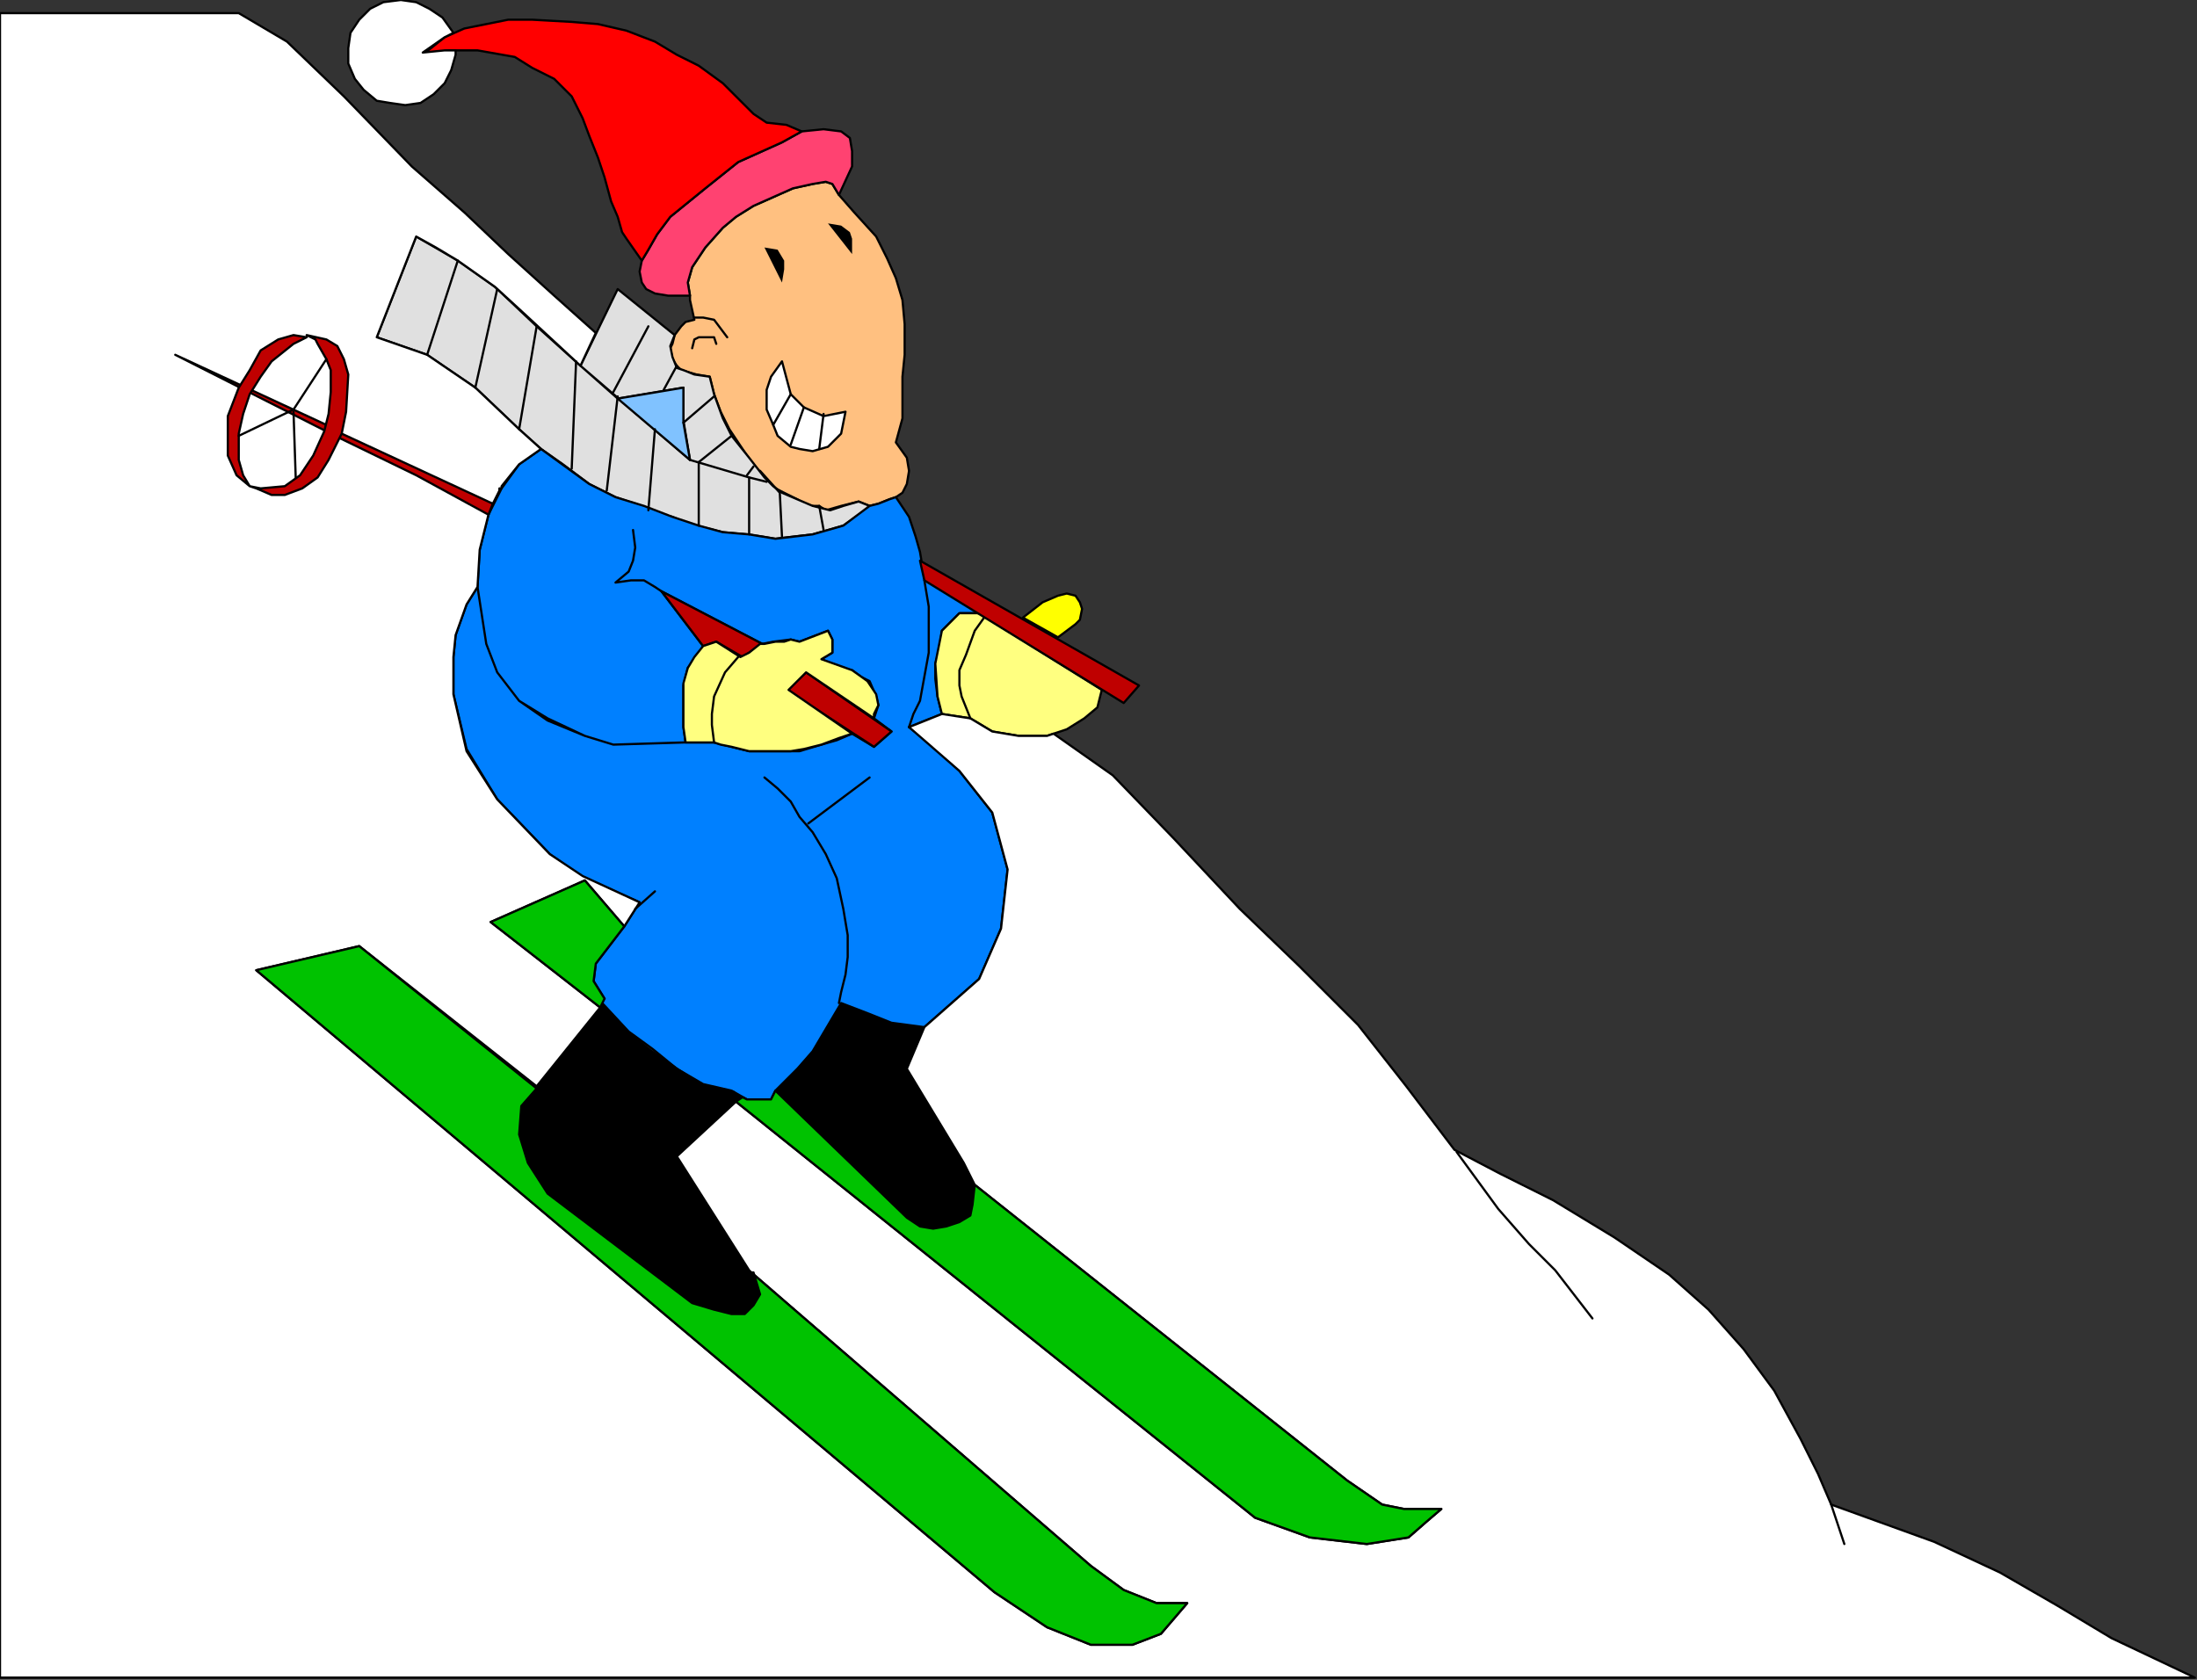 <?xml version="1.0" encoding="UTF-8" standalone="no"?>
<svg
   xmlns:dc="http://purl.org/dc/elements/1.1/"
   xmlns:cc="http://creativecommons.org/ns#"
   xmlns:rdf="http://www.w3.org/1999/02/22-rdf-syntax-ns#"
   xmlns:svg="http://www.w3.org/2000/svg"
   xmlns="http://www.w3.org/2000/svg"
   xmlns:sodipodi="http://sodipodi.sourceforge.net/DTD/sodipodi-0.dtd"
   xmlns:inkscape="http://www.inkscape.org/namespaces/inkscape"
   version="1.0"
   width="265.377mm"
   height="202.935mm"
   id="svg123"
   sodipodi:docname="CSSKI002.WMF">
  <rect width="100%" height="100%" fill="#333333" stroke="none"/>
  <sodipodi:namedview
     pagecolor="#ffffff"
     bordercolor="#666666"
     borderopacity="1"
     objecttolerance="10"
     gridtolerance="10"
     guidetolerance="10"
     inkscape:pageopacity="0"
     inkscape:pageshadow="2"
     inkscape:window-width="640"
     inkscape:window-height="480"
     id="namedview125" />
  <defs
     id="defs3">
    <pattern
       id="WMFhbasepattern"
       patternUnits="userSpaceOnUse"
       width="6"
       height="6"
       x="0"
       y="0" />
  </defs>
  <path
     style="fill:none;stroke:none;"
     d="  M -1,770   L -1,770   L -1,770   L -1,770   z "
     id="path5" />
  <path
     style="fill:#ffc080;fill-rule:evenodd;fill-opacity:1;stroke:#000000;stroke-width:1px;stroke-linecap:round;stroke-linejoin:round;stroke-miterlimit:4;stroke-dasharray:none;stroke-opacity:1;"
     d="  M 316,122   L 322,113   L 330,104   L 336,99   L 344,94   L 362,86   L 371,84   L 377,83   L 380,84   L 383,89   L 390,97   L 400,108   L 405,118   L 409,127   L 412,137   L 413,148   L 413,162   L 412,172   L 412,191   L 409,202   L 414,209   L 415,215   L 414,221   L 412,225   L 409,227   L 406,228   L 401,230   L 397,231   L 392,229   L 384,231   L 377,233   L 374,231   L 370,231   L 367,230   L 364,228   L 354,223   L 350,219   L 343,211   L 339,205   L 333,196   L 331,192   L 329,188   L 326,180   L 324,172   L 318,171   L 311,169   L 309,167   L 307,164   L 306,159   L 307,157   L 308,153   L 311,149   L 313,147   L 317,146   L 315,137   L 315,135   L 314,129   L 316,122  z "
     id="path7" />
  <path
     style="fill:#ff4271;fill-rule:evenodd;fill-opacity:1;stroke:#000000;stroke-width:1px;stroke-linecap:round;stroke-linejoin:round;stroke-miterlimit:4;stroke-dasharray:none;stroke-opacity:1;"
     d="  M 315,135   L 314,129   L 316,122   L 322,113   L 330,104   L 336,99   L 344,94   L 362,86   L 371,84   L 377,83   L 380,84   L 383,89   L 389,76   L 389,69   L 388,63   L 384,60   L 376,59   L 366,60   L 357,65   L 337,74   L 322,86   L 306,99   L 300,107   L 296,114   L 293,119   L 292,124   L 293,129   L 295,132   L 299,134   L 305,135   L 315,135  z "
     id="path9" />
  <path
     style="fill:#ff0000;fill-rule:evenodd;fill-opacity:1;stroke:#000000;stroke-width:1px;stroke-linecap:round;stroke-linejoin:round;stroke-miterlimit:4;stroke-dasharray:none;stroke-opacity:1;"
     d="  M 293,119   L 296,114   L 300,107   L 306,99   L 322,86   L 337,74   L 357,65   L 366,60   L 359,57   L 350,56   L 344,52   L 330,38   L 319,30   L 309,25   L 299,19   L 286,14   L 273,11   L 261,10   L 243,9   L 232,9   L 222,11   L 212,13   L 203,17   L 193,25   L 205,23   L 218,23   L 235,26   L 243,31   L 253,36   L 261,44   L 266,54   L 269,62   L 273,72   L 276,81   L 279,92   L 282,99   L 284,106   L 286,109   L 293,119  z "
     id="path11" />
  <path
     style="fill:#ffffff;fill-rule:evenodd;fill-opacity:1;stroke:#000000;stroke-width:1px;stroke-linecap:round;stroke-linejoin:round;stroke-miterlimit:4;stroke-dasharray:none;stroke-opacity:1;"
     d="  M 203,17   L 193,24   L 203,23   L 208,23   L 208,25   L 206,32   L 203,38   L 198,43   L 192,47   L 185,48   L 178,47   L 172,46   L 166,41   L 162,36   L 159,29   L 159,22   L 160,15   L 164,9   L 169,4   L 175,1   L 183,0   L 190,1   L 196,4   L 202,8   L 207,15   L 203,17  z "
     id="path13" />
  <path
     style="fill:#e0e0e0;fill-rule:evenodd;fill-opacity:1;stroke:#000000;stroke-width:1px;stroke-linecap:round;stroke-linejoin:round;stroke-miterlimit:4;stroke-dasharray:none;stroke-opacity:1;"
     d="  M 308,153   L 282,132   L 265,167   L 282,182   L 312,177   L 312,192   L 315,210   L 265,167   L 245,149   L 226,131   L 209,119   L 190,108   L 172,154   L 195,162   L 217,177   L 237,196   L 247,205   L 257,212   L 269,221   L 281,227   L 293,231   L 298,234   L 307,236   L 314,239   L 330,243   L 341,244   L 348,245   L 354,246   L 371,244   L 385,240   L 395,233   L 397,231   L 392,229   L 385,231   L 379,233   L 371,231   L 364,228   L 357,225   L 353,222   L 349,218   L 342,209   L 334,199   L 330,191   L 326,180   L 324,172   L 317,171   L 312,169   L 309,168   L 307,163   L 306,158   L 308,153  z "
     id="path15" />
  <path
     style="fill:#0080ff;fill-rule:evenodd;fill-opacity:1;stroke:#000000;stroke-width:1px;stroke-linecap:round;stroke-linejoin:round;stroke-miterlimit:4;stroke-dasharray:none;stroke-opacity:1;"
     d="  M 247,205   L 237,212   L 229,223   L 223,235   L 219,251   L 218,268   L 222,294   L 227,307   L 237,320   L 250,329   L 267,336   L 280,340   L 313,339   L 312,332   L 312,313   L 314,305   L 318,300   L 321,295   L 302,270   L 348,294   L 353,293   L 361,292   L 365,293   L 378,288   L 380,292   L 380,298   L 375,301   L 384,305   L 389,306   L 393,309   L 397,311   L 400,318   L 401,322   L 400,325   L 399,328   L 407,334   L 399,341   L 389,335   L 382,338   L 375,340   L 365,343   L 342,343   L 326,339   L 312,339   L 280,340   L 267,336   L 250,328   L 237,320   L 227,307   L 222,294   L 218,268   L 213,276   L 208,290   L 207,300   L 207,317   L 213,342   L 227,365   L 251,390   L 265,400   L 292,412   L 285,423   L 272,440   L 271,448   L 276,456   L 274,457   L 287,471   L 298,479   L 309,488   L 321,495   L 334,498   L 341,502   L 352,502   L 354,498   L 364,488   L 371,480   L 384,458   L 397,463   L 407,467   L 422,469   L 447,447   L 457,424   L 460,397   L 453,371   L 438,352   L 424,339   L 415,332   L 430,326   L 428,318   L 427,310   L 427,303   L 429,296   L 430,288   L 438,280   L 447,280   L 422,264   L 420,252   L 418,245   L 415,236   L 409,227   L 406,228   L 401,230   L 397,231   L 385,240   L 371,244   L 354,246   L 342,244   L 330,243   L 319,240   L 307,236   L 294,231   L 281,227   L 269,221   L 258,213   L 247,205  z "
     id="path17" />
  <path
     style="fill:#bf0000;fill-rule:evenodd;fill-opacity:1;stroke:#000000;stroke-width:1px;stroke-linecap:round;stroke-linejoin:round;stroke-miterlimit:4;stroke-dasharray:none;stroke-opacity:1;"
     d="  M 348,294   L 339,300   L 327,293   L 321,295   L 302,270   L 348,294  z "
     id="path19" />
  <path
     style="fill:#bf0000;fill-rule:evenodd;fill-opacity:1;stroke:#000000;stroke-width:1px;stroke-linecap:round;stroke-linejoin:round;stroke-miterlimit:4;stroke-dasharray:none;stroke-opacity:1;"
     d="  M 359,315   L 399,341   L 407,334   L 368,307   L 359,315  z "
     id="path21" />
  <path
     style="fill:#ffff80;fill-rule:evenodd;fill-opacity:1;stroke:#000000;stroke-width:1px;stroke-linecap:round;stroke-linejoin:round;stroke-miterlimit:4;stroke-dasharray:none;stroke-opacity:1;"
     d="  M 438,280   L 430,288   L 427,303   L 428,318   L 430,326   L 443,328   L 453,334   L 465,336   L 478,336   L 487,333   L 495,328   L 501,323   L 503,315   L 447,280   L 438,280  z "
     id="path23" />
  <path
     style="fill:#ffff00;fill-rule:evenodd;fill-opacity:1;stroke:#000000;stroke-width:1px;stroke-linecap:round;stroke-linejoin:round;stroke-miterlimit:4;stroke-dasharray:none;stroke-opacity:1;"
     d="  M 467,282   L 476,275   L 483,272   L 487,271   L 491,272   L 493,275   L 494,278   L 493,283   L 491,285   L 483,291   L 467,282  z "
     id="path25" />
  <path
     style="fill:#ffff80;fill-rule:evenodd;fill-opacity:1;stroke:#000000;stroke-width:1px;stroke-linecap:round;stroke-linejoin:round;stroke-miterlimit:4;stroke-dasharray:none;stroke-opacity:1;"
     d="  M 326,339   L 313,339   L 312,332   L 312,312   L 314,305   L 317,300   L 321,295   L 327,293   L 338,300   L 342,298   L 347,294   L 349,294   L 354,293   L 358,293   L 361,292   L 365,293   L 378,288   L 380,292   L 380,298   L 375,301   L 389,306   L 396,311   L 400,317   L 401,322   L 399,326   L 399,328   L 368,307   L 360,315   L 389,335   L 383,337   L 375,340   L 367,342   L 361,343   L 342,343   L 334,341   L 329,340   L 326,339  z "
     id="path27" />
  <path
     style="fill:#000000;fill-rule:evenodd;fill-opacity:1;stroke:none;"
     d="  M 274,460   L 238,505   L 237,518   L 241,531   L 250,545   L 316,595   L 326,598   L 334,600   L 340,600   L 344,596   L 347,591   L 344,581   L 342,580   L 309,528   L 336,503   L 339,501   L 335,498   L 321,495   L 310,488   L 297,479   L 287,471   L 274,457   L 274,460  z "
     id="path29" />
  <path
     style="fill:#000000;fill-rule:evenodd;fill-opacity:1;stroke:none;"
     d="  M 384,458   L 371,480   L 364,488   L 354,498   L 414,556   L 420,560   L 425,561   L 432,560   L 438,558   L 443,555   L 444,550   L 445,541   L 440,531   L 414,488   L 422,469   L 407,467   L 397,463   L 384,458  z "
     id="path31" />
  <path
     style="fill:none;stroke:none;"
     d="  M 375,300   L 357,316  "
     id="path33" />
  <path
     style="fill:#ffffff;fill-rule:evenodd;fill-opacity:1;stroke:#000000;stroke-width:1px;stroke-linecap:round;stroke-linejoin:round;stroke-miterlimit:4;stroke-dasharray:none;stroke-opacity:1;"
     d="  M 109,6   L 131,19   L 157,44   L 188,76   L 212,97   L 232,116   L 253,135   L 272,152   L 265,167   L 238,142   L 226,131   L 209,119   L 199,113   L 190,108   L 172,154   L 195,162   L 217,177   L 237,196   L 247,205   L 237,212   L 229,222   L 229,223   L 228,223   L 228,224   L 225,230   L 223,235   L 219,251   L 218,268   L 213,276   L 208,290   L 207,300   L 207,317   L 213,343   L 227,365   L 251,390   L 266,400   L 292,412   L 285,423   L 267,402   L 224,421   L 274,460   L 245,496   L 164,432   L 117,443   L 454,727   L 478,743   L 498,751   L 517,751   L 530,746   L 542,732   L 528,732   L 513,726   L 498,715   L 343,581   L 342,580   L 309,528   L 336,503   L 573,693   L 598,702   L 624,705   L 643,702   L 651,695   L 658,689   L 641,689   L 631,687   L 615,676   L 445,541   L 440,531   L 414,488   L 422,469   L 447,447   L 457,424   L 460,397   L 453,371   L 438,352   L 415,332   L 430,326   L 443,328   L 453,334   L 465,336   L 478,336   L 481,335   L 508,354   L 536,383   L 566,415   L 593,441   L 620,468   L 642,496   L 664,525   L 685,536   L 709,548   L 737,565   L 762,582   L 780,598   L 796,616   L 810,635   L 822,657   L 830,673   L 836,687   L 883,704   L 913,718   L 939,733   L 964,748   L 1002,766   L 0,766   L 0,6   L 109,6  z "
     id="path35" />
  <path
     style="fill:#00c200;fill-rule:evenodd;fill-opacity:1;stroke:#000000;stroke-width:1px;stroke-linecap:round;stroke-linejoin:round;stroke-miterlimit:4;stroke-dasharray:none;stroke-opacity:1;"
     d="  M 344,581   L 347,591   L 344,596   L 340,600   L 334,600   L 326,598   L 316,595   L 250,545   L 241,531   L 237,518   L 238,505   L 245,497   L 164,432   L 117,443   L 454,727   L 478,743   L 498,751   L 517,751   L 530,746   L 542,732   L 528,732   L 513,726   L 498,715   L 343,581   L 344,581  z "
     id="path37" />
  <path
     style="fill:#00c200;fill-rule:evenodd;fill-opacity:1;stroke:#000000;stroke-width:1px;stroke-linecap:round;stroke-linejoin:round;stroke-miterlimit:4;stroke-dasharray:none;stroke-opacity:1;"
     d="  M 285,423   L 267,402   L 224,421   L 274,460   L 276,456   L 271,448   L 272,440   L 285,423  z "
     id="path39" />
  <path
     style="fill:#00c200;fill-rule:evenodd;fill-opacity:1;stroke:#000000;stroke-width:1px;stroke-linecap:round;stroke-linejoin:round;stroke-miterlimit:4;stroke-dasharray:none;stroke-opacity:1;"
     d="  M 336,503   L 573,693   L 598,702   L 624,705   L 643,702   L 651,695   L 658,689   L 641,689   L 631,687   L 615,676   L 445,541   L 444,550   L 443,555   L 438,558   L 432,560   L 426,561   L 420,560   L 414,556   L 354,498   L 352,502   L 341,502   L 339,501   L 336,503  z "
     id="path41" />
  <path
     style="fill:none;stroke:#000000;stroke-width:1px;stroke-linecap:round;stroke-linejoin:round;stroke-miterlimit:4;stroke-dasharray:none;stroke-opacity:1;"
     d="  M 450,281   L 445,288   L 441,299   L 438,306   L 438,313   L 439,318   L 441,323   L 443,328  "
     id="path43" />
  <path
     style="fill:#80c2ff;fill-rule:evenodd;fill-opacity:1;stroke:#000000;stroke-width:1px;stroke-linecap:round;stroke-linejoin:round;stroke-miterlimit:4;stroke-dasharray:none;stroke-opacity:1;"
     d="  M 282,182   L 315,210   L 312,193   L 312,177   L 282,182  z "
     id="path45" />
  <path
     style="fill:#000000;fill-rule:evenodd;fill-opacity:1;stroke:none;"
     d="  M 349,113   L 357,129   L 358,123   L 358,119   L 355,114   L 349,113  z "
     id="path47" />
  <path
     style="fill:#000000;fill-rule:evenodd;fill-opacity:1;stroke:none;"
     d="  M 378,102   L 389,116   L 389,109   L 388,106   L 384,103   L 378,102  z "
     id="path49" />
  <path
     style="fill:none;stroke:none;"
     d="  M 390,124   L 405,162   L 390,167  "
     id="path51" />
  <path
     style="fill:#ffffff;fill-rule:evenodd;fill-opacity:1;stroke:#000000;stroke-width:1px;stroke-linecap:round;stroke-linejoin:round;stroke-miterlimit:4;stroke-dasharray:none;stroke-opacity:1;"
     d="  M 357,165   L 361,180   L 367,186   L 376,190   L 386,188   L 384,198   L 378,204   L 371,206   L 365,205   L 361,204   L 355,199   L 353,194   L 350,187   L 350,178   L 352,172   L 357,165  z "
     id="path53" />
  <path
     style="fill:none;stroke:#000000;stroke-width:1px;stroke-linecap:round;stroke-linejoin:round;stroke-miterlimit:4;stroke-dasharray:none;stroke-opacity:1;"
     d="  M 361,180   L 353,194  "
     id="path55" />
  <path
     style="fill:none;stroke:#000000;stroke-width:1px;stroke-linecap:round;stroke-linejoin:round;stroke-miterlimit:4;stroke-dasharray:none;stroke-opacity:1;"
     d="  M 367,186   L 361,203  "
     id="path57" />
  <path
     style="fill:none;stroke:#000000;stroke-width:1px;stroke-linecap:round;stroke-linejoin:round;stroke-miterlimit:4;stroke-dasharray:none;stroke-opacity:1;"
     d="  M 376,189   L 374,205  "
     id="path59" />
  <path
     style="fill:#bf0000;fill-rule:evenodd;fill-opacity:1;stroke:#000000;stroke-width:1px;stroke-linecap:round;stroke-linejoin:round;stroke-miterlimit:4;stroke-dasharray:none;stroke-opacity:1;"
     d="  M 225,230   L 156,198   L 149,194   L 80,162   L 155,200   L 190,217   L 223,235   L 225,230  z "
     id="path61" />
  <path
     style="fill:#bf0000;fill-rule:evenodd;fill-opacity:1;stroke:#000000;stroke-width:1px;stroke-linecap:round;stroke-linejoin:round;stroke-miterlimit:4;stroke-dasharray:none;stroke-opacity:1;"
     d="  M 140,153   L 149,155   L 154,158   L 157,164   L 159,171   L 158,188   L 156,198   L 155,200   L 150,210   L 145,218   L 138,223   L 130,226   L 124,226   L 117,223   L 114,222   L 108,217   L 104,208   L 104,190   L 109,177   L 114,169   L 119,160   L 127,155   L 134,153   L 140,154   L 134,157   L 124,165   L 119,172   L 114,180   L 111,189   L 109,198   L 109,210   L 111,217   L 114,222   L 119,223   L 130,222   L 137,217   L 143,208   L 148,197   L 150,189   L 151,179   L 151,169   L 149,164   L 145,157   L 144,155   L 140,153  z "
     id="path63" />
  <path
     style="fill:none;stroke:#000000;stroke-width:1px;stroke-linecap:round;stroke-linejoin:round;stroke-miterlimit:4;stroke-dasharray:none;stroke-opacity:1;"
     d="  M 109,199   L 134,187   L 149,164  "
     id="path65" />
  <path
     style="fill:none;stroke:#000000;stroke-width:1px;stroke-linecap:round;stroke-linejoin:round;stroke-miterlimit:4;stroke-dasharray:none;stroke-opacity:1;"
     d="  M 134,188   L 135,218  "
     id="path67" />
  <path
     style="fill:#bf0000;fill-rule:evenodd;fill-opacity:1;stroke:#000000;stroke-width:1px;stroke-linecap:round;stroke-linejoin:round;stroke-miterlimit:4;stroke-dasharray:none;stroke-opacity:1;"
     d="  M 422,265   L 513,321   L 520,313   L 420,256   L 422,265  z "
     id="path69" />
  <path
     style="fill:none;stroke:#000000;stroke-width:1px;stroke-linecap:round;stroke-linejoin:round;stroke-miterlimit:4;stroke-dasharray:none;stroke-opacity:1;"
     d="  M 332,154   L 329,150   L 326,146   L 321,145   L 317,145  "
     id="path71" />
  <path
     style="fill:none;stroke:#000000;stroke-width:1px;stroke-linecap:round;stroke-linejoin:round;stroke-miterlimit:4;stroke-dasharray:none;stroke-opacity:1;"
     d="  M 327,157   L 326,154   L 319,154   L 317,155   L 316,159  "
     id="path73" />
  <path
     style="fill:none;stroke:#000000;stroke-width:1px;stroke-linecap:round;stroke-linejoin:round;stroke-miterlimit:4;stroke-dasharray:none;stroke-opacity:1;"
     d="  M 289,242   L 290,250   L 289,256   L 287,261   L 281,266   L 288,265   L 294,265   L 299,268   L 302,270  "
     id="path75" />
  <path
     style="fill:none;stroke:#000000;stroke-width:1px;stroke-linecap:round;stroke-linejoin:round;stroke-miterlimit:4;stroke-dasharray:none;stroke-opacity:1;"
     d="  M 422,265   L 424,277   L 424,298   L 422,309   L 420,320   L 417,326   L 415,332  "
     id="path77" />
  <path
     style="fill:none;stroke:#000000;stroke-width:1px;stroke-linecap:round;stroke-linejoin:round;stroke-miterlimit:4;stroke-dasharray:none;stroke-opacity:1;"
     d="  M 349,355   L 355,360   L 361,366   L 365,373   L 371,380   L 377,390   L 382,401   L 385,415   L 387,427   L 387,437   L 386,445   L 384,453   L 383,458  "
     id="path79" />
  <path
     style="fill:none;stroke:#000000;stroke-width:1px;stroke-linecap:round;stroke-linejoin:round;stroke-miterlimit:4;stroke-dasharray:none;stroke-opacity:1;"
     d="  M 397,355   L 369,376  "
     id="path81" />
  <path
     style="fill:none;stroke:#000000;stroke-width:1px;stroke-linecap:round;stroke-linejoin:round;stroke-miterlimit:4;stroke-dasharray:none;stroke-opacity:1;"
     d="  M 299,407   L 290,415  "
     id="path83" />
  <path
     style="fill:none;stroke:#000000;stroke-width:1px;stroke-linecap:round;stroke-linejoin:round;stroke-miterlimit:4;stroke-dasharray:none;stroke-opacity:1;"
     d="  M 209,119   L 195,162  "
     id="path85" />
  <path
     style="fill:none;stroke:#000000;stroke-width:1px;stroke-linecap:round;stroke-linejoin:round;stroke-miterlimit:4;stroke-dasharray:none;stroke-opacity:1;"
     d="  M 227,132   L 217,177  "
     id="path87" />
  <path
     style="fill:none;stroke:#000000;stroke-width:1px;stroke-linecap:round;stroke-linejoin:round;stroke-miterlimit:4;stroke-dasharray:none;stroke-opacity:1;"
     d="  M 245,149   L 237,196  "
     id="path89" />
  <path
     style="fill:none;stroke:#000000;stroke-width:1px;stroke-linecap:round;stroke-linejoin:round;stroke-miterlimit:4;stroke-dasharray:none;stroke-opacity:1;"
     d="  M 263,165   L 261,214  "
     id="path91" />
  <path
     style="fill:none;stroke:#000000;stroke-width:1px;stroke-linecap:round;stroke-linejoin:round;stroke-miterlimit:4;stroke-dasharray:none;stroke-opacity:1;"
     d="  M 282,181   L 277,224  "
     id="path93" />
  <path
     style="fill:none;stroke:#000000;stroke-width:1px;stroke-linecap:round;stroke-linejoin:round;stroke-miterlimit:4;stroke-dasharray:none;stroke-opacity:1;"
     d="  M 299,196   L 296,233  "
     id="path95" />
  <path
     style="fill:none;stroke:#000000;stroke-width:1px;stroke-linecap:round;stroke-linejoin:round;stroke-miterlimit:4;stroke-dasharray:none;stroke-opacity:1;"
     d="  M 319,211   L 319,240  "
     id="path97" />
  <path
     style="fill:none;stroke:#000000;stroke-width:1px;stroke-linecap:round;stroke-linejoin:round;stroke-miterlimit:4;stroke-dasharray:none;stroke-opacity:1;"
     d="  M 342,244   L 342,218   L 315,210  "
     id="path99" />
  <path
     style="fill:none;stroke:#000000;stroke-width:1px;stroke-linecap:round;stroke-linejoin:round;stroke-miterlimit:4;stroke-dasharray:none;stroke-opacity:1;"
     d="  M 357,245   L 356,225   L 347,215  "
     id="path101" />
  <path
     style="fill:none;stroke:#000000;stroke-width:1px;stroke-linecap:round;stroke-linejoin:round;stroke-miterlimit:4;stroke-dasharray:none;stroke-opacity:1;"
     d="  M 376,242   L 374,231  "
     id="path103" />
  <path
     style="fill:none;stroke:#000000;stroke-width:1px;stroke-linecap:round;stroke-linejoin:round;stroke-miterlimit:4;stroke-dasharray:none;stroke-opacity:1;"
     d="  M 341,217   L 344,213  "
     id="path105" />
  <path
     style="fill:none;stroke:#000000;stroke-width:1px;stroke-linecap:round;stroke-linejoin:round;stroke-miterlimit:4;stroke-dasharray:none;stroke-opacity:1;"
     d="  M 319,211   L 334,199  "
     id="path107" />
  <path
     style="fill:none;stroke:#000000;stroke-width:1px;stroke-linecap:round;stroke-linejoin:round;stroke-miterlimit:4;stroke-dasharray:none;stroke-opacity:1;"
     d="  M 312,193   L 326,181  "
     id="path109" />
  <path
     style="fill:none;stroke:#000000;stroke-width:1px;stroke-linecap:round;stroke-linejoin:round;stroke-miterlimit:4;stroke-dasharray:none;stroke-opacity:1;"
     d="  M 280,179   L 296,149  "
     id="path111" />
  <path
     style="fill:none;stroke:#000000;stroke-width:1px;stroke-linecap:round;stroke-linejoin:round;stroke-miterlimit:4;stroke-dasharray:none;stroke-opacity:1;"
     d="  M 303,178   L 309,167  "
     id="path113" />
  <path
     style="fill:none;stroke:#000000;stroke-width:1px;stroke-linecap:round;stroke-linejoin:round;stroke-miterlimit:4;stroke-dasharray:none;stroke-opacity:1;"
     d="  M 342,218   L 350,220  "
     id="path115" />
  <path
     style="fill:none;stroke:#000000;stroke-width:1px;stroke-linecap:round;stroke-linejoin:round;stroke-miterlimit:4;stroke-dasharray:none;stroke-opacity:1;"
     d="  M 337,300   L 331,307   L 326,318   L 325,326   L 325,331   L 326,339  "
     id="path117" />
  <path
     style="fill:none;stroke:#000000;stroke-width:1px;stroke-linecap:round;stroke-linejoin:round;stroke-miterlimit:4;stroke-dasharray:none;stroke-opacity:1;"
     d="  M 665,526   L 684,552   L 698,568   L 710,580   L 727,602  "
     id="path119" />
  <path
     style="fill:none;stroke:#000000;stroke-width:1px;stroke-linecap:round;stroke-linejoin:round;stroke-miterlimit:4;stroke-dasharray:none;stroke-opacity:1;"
     d="  M 836,687   L 842,705  "
     id="path121" />
</svg>
